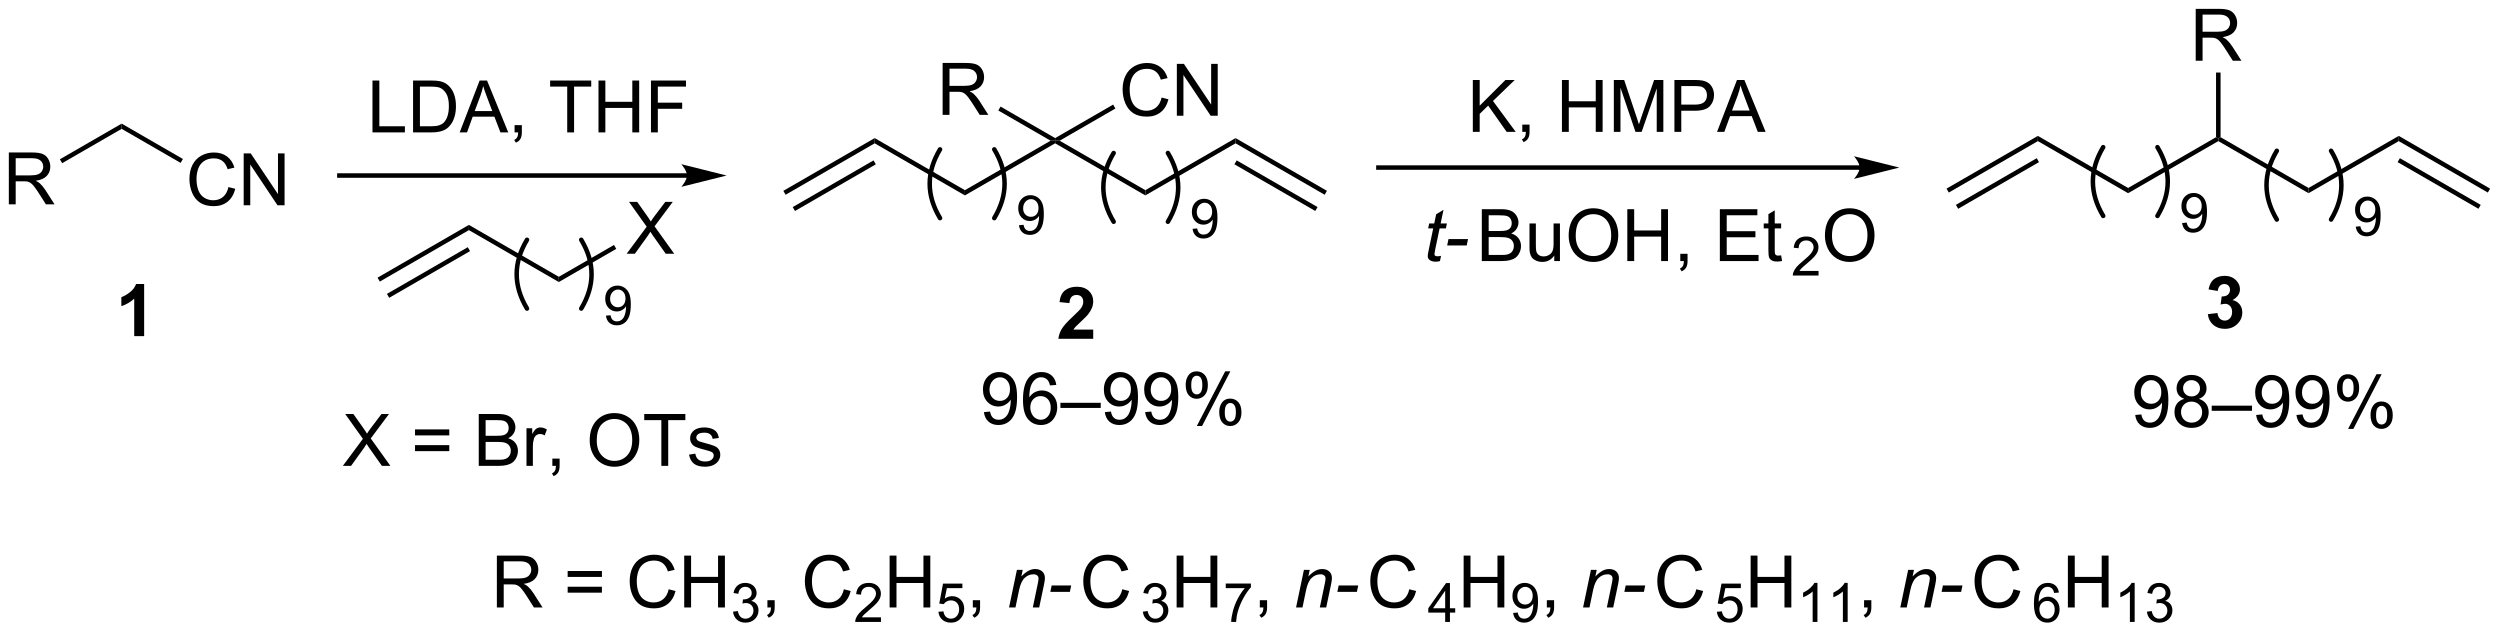 <?xml version="1.0" encoding="UTF-8"?>
<!DOCTYPE svg PUBLIC '-//W3C//DTD SVG 1.0//EN'
          'http://www.w3.org/TR/2001/REC-SVG-20010904/DTD/svg10.dtd'>
<svg stroke-dasharray="none" shape-rendering="auto" xmlns="http://www.w3.org/2000/svg" font-family="'Dialog'" text-rendering="auto" width="757" fill-opacity="1" color-interpolation="auto" color-rendering="auto" preserveAspectRatio="xMidYMid meet" font-size="12px" viewBox="0 0 757 192" fill="black" xmlns:xlink="http://www.w3.org/1999/xlink" stroke="black" image-rendering="auto" stroke-miterlimit="10" stroke-linecap="square" stroke-linejoin="miter" font-style="normal" stroke-width="1" height="192" stroke-dashoffset="0" font-weight="normal" stroke-opacity="1"
><!--Generated by the Batik Graphics2D SVG Generator--><defs id="genericDefs"
  /><g
  ><defs id="defs1"
    ><clipPath clipPathUnits="userSpaceOnUse" id="clipPath1"
      ><path d="M1.294 1.596 L285.035 1.596 L285.035 73.29 L1.294 73.29 L1.294 1.596 Z"
      /></clipPath
      ><clipPath clipPathUnits="userSpaceOnUse" id="clipPath2"
      ><path d="M100.514 222.812 L100.514 292.513 L376.366 292.513 L376.366 222.812 Z"
      /></clipPath
    ></defs
    ><g transform="scale(2.667,2.667) translate(-1.294,-1.596) matrix(1.029,0,0,1.029,-102.095,-227.589)"
    ><path d="M176.273 241.842 L137.922 241.842 L137.672 241.842 L137.672 242.342 L137.922 242.342 L176.273 242.342 L176.523 242.342 L176.523 241.842 L176.273 241.842 ZM180.648 242.092 L175.648 240.842 C175.648 240.842 176.273 241.545 176.273 242.092 C176.273 242.639 175.648 243.342 175.648 243.342 Z" stroke="none" clip-path="url(#clipPath2)"
    /></g
    ><g transform="matrix(2.743,0,0,2.743,-275.704,-611.158)"
    ><path d="M141.63 237.422 L141.63 231.695 L142.387 231.695 L142.387 236.745 L145.208 236.745 L145.208 237.422 L141.63 237.422 ZM146.11 237.422 L146.11 231.695 L148.084 231.695 Q148.751 231.695 149.102 231.776 Q149.595 231.891 149.944 232.187 Q150.397 232.57 150.621 233.167 Q150.845 233.76 150.845 234.526 Q150.845 235.179 150.691 235.685 Q150.54 236.187 150.3 236.518 Q150.063 236.846 149.78 237.036 Q149.498 237.226 149.097 237.325 Q148.696 237.422 148.178 237.422 L146.11 237.422 ZM146.868 236.745 L148.092 236.745 Q148.657 236.745 148.98 236.641 Q149.303 236.534 149.493 236.344 Q149.764 236.073 149.912 235.62 Q150.063 235.164 150.063 234.516 Q150.063 233.617 149.769 233.135 Q149.475 232.651 149.053 232.487 Q148.748 232.37 148.071 232.37 L146.868 232.37 L146.868 236.745 ZM151.257 237.422 L153.458 231.695 L154.276 231.695 L156.619 237.422 L155.755 237.422 L155.088 235.687 L152.692 235.687 L152.065 237.422 L151.257 237.422 ZM152.911 235.07 L154.854 235.07 L154.255 233.484 Q153.981 232.76 153.849 232.297 Q153.739 232.846 153.541 233.391 L152.911 235.07 ZM157.317 237.422 L157.317 236.62 L158.119 236.62 L158.119 237.422 Q158.119 237.864 157.963 238.135 Q157.807 238.406 157.466 238.554 L157.27 238.255 Q157.494 238.156 157.599 237.966 Q157.705 237.779 157.716 237.422 L157.317 237.422 ZM163.127 237.422 L163.127 232.37 L161.239 232.37 L161.239 231.695 L165.778 231.695 L165.778 232.37 L163.885 232.37 L163.885 237.422 L163.127 237.422 ZM166.579 237.422 L166.579 231.695 L167.337 231.695 L167.337 234.047 L170.313 234.047 L170.313 231.695 L171.071 231.695 L171.071 237.422 L170.313 237.422 L170.313 234.721 L167.337 234.721 L167.337 237.422 L166.579 237.422 ZM172.372 237.422 L172.372 231.695 L176.237 231.695 L176.237 232.37 L173.13 232.37 L173.13 234.143 L175.817 234.143 L175.817 234.82 L173.13 234.82 L173.13 237.422 L172.372 237.422 Z" stroke="none" clip-path="url(#clipPath2)"
    /></g
    ><g transform="matrix(2.743,0,0,2.743,-275.704,-611.158)"
    ><path d="M142.44 253.888 L142.19 253.455 L152.274 247.633 L152.274 248.21 ZM143.475 255.681 L152.399 250.528 L152.149 250.095 L143.225 255.248 Z" stroke="none" clip-path="url(#clipPath2)"
    /></g
    ><g transform="matrix(2.743,0,0,2.743,-275.704,-611.158)"
    ><path d="M152.274 248.21 L152.274 247.633 L162.199 253.363 L162.199 253.94 Z" stroke="none" clip-path="url(#clipPath2)"
    /></g
    ><g transform="matrix(2.743,0,0,2.743,-275.704,-611.158)"
    ><path d="M169.688 250.817 L171.901 247.832 L169.948 245.09 L170.852 245.09 L171.891 246.559 Q172.214 247.015 172.352 247.262 Q172.542 246.95 172.805 246.608 L173.956 245.09 L174.781 245.09 L172.768 247.788 L174.938 250.817 L174 250.817 L172.558 248.772 Q172.438 248.598 172.308 248.39 Q172.117 248.702 172.034 248.819 L170.597 250.817 L169.688 250.817 Z" stroke="none" clip-path="url(#clipPath2)"
    /></g
    ><g transform="matrix(2.743,0,0,2.743,-275.704,-611.158)"
    ><path d="M162.199 253.94 L162.199 253.363 L168.291 249.846 L168.541 250.279 Z" stroke="none" clip-path="url(#clipPath2)"
    /></g
    ><g stroke-width="0.5" transform="matrix(2.743,0,0,2.743,-275.704,-611.158)" stroke-linejoin="round" stroke-linecap="round"
    ><path fill="none" d="M164.676 256.866 Q166.952 253.073 164.676 249.279" clip-path="url(#clipPath2)"
    /></g
    ><g stroke-width="0.5" transform="matrix(2.743,0,0,2.743,-275.704,-611.158)" stroke-linejoin="round" stroke-linecap="round"
    ><path fill="none" d="M158.686 249.279 Q156.41 253.073 158.686 256.866" clip-path="url(#clipPath2)"
    /></g
    ><g transform="matrix(2.743,0,0,2.743,-275.704,-611.158)"
    ><path d="M167.4 257.652 L167.907 257.605 Q167.972 257.962 168.154 258.124 Q168.335 258.284 168.619 258.284 Q168.863 258.284 169.044 258.173 Q169.228 258.062 169.345 257.876 Q169.462 257.691 169.54 257.374 Q169.62 257.058 169.62 256.73 Q169.62 256.695 169.619 256.624 Q169.46 256.876 169.185 257.033 Q168.911 257.189 168.593 257.189 Q168.06 257.189 167.691 256.802 Q167.322 256.415 167.322 255.782 Q167.322 255.13 167.706 254.732 Q168.091 254.333 168.671 254.333 Q169.091 254.333 169.437 254.56 Q169.785 254.785 169.964 255.202 Q170.146 255.619 170.146 256.409 Q170.146 257.234 169.966 257.722 Q169.788 258.208 169.435 258.464 Q169.081 258.72 168.607 258.72 Q168.103 258.72 167.782 258.441 Q167.464 258.159 167.4 257.652 ZM169.56 255.757 Q169.56 255.302 169.318 255.036 Q169.076 254.769 168.736 254.769 Q168.384 254.769 168.122 255.056 Q167.863 255.343 167.863 255.8 Q167.863 256.21 168.111 256.468 Q168.359 256.724 168.722 256.724 Q169.087 256.724 169.323 256.468 Q169.56 256.21 169.56 255.757 Z" stroke="none" clip-path="url(#clipPath2)"
    /></g
    ><g transform="matrix(2.743,0,0,2.743,-275.704,-611.158)"
    ><path d="M187.235 244.305 L186.985 243.872 L197.069 238.05 L197.069 238.627 ZM188.27 246.097 L197.194 240.945 L196.944 240.512 L188.02 245.665 Z" stroke="none" clip-path="url(#clipPath2)"
    /></g
    ><g transform="matrix(2.743,0,0,2.743,-275.704,-611.158)"
    ><path d="M197.069 238.627 L197.069 238.05 L207.028 243.8 L207.028 244.377 Z" stroke="none" clip-path="url(#clipPath2)"
    /></g
    ><g transform="matrix(2.743,0,0,2.743,-275.704,-611.158)"
    ><path d="M207.028 244.377 L207.028 243.8 L216.488 238.338 L216.988 238.338 L216.988 238.627 Z" stroke="none" clip-path="url(#clipPath2)"
    /></g
    ><g transform="matrix(2.743,0,0,2.743,-275.704,-611.158)"
    ><path d="M216.988 238.627 L216.988 238.338 L217.488 238.338 L226.947 243.8 L226.947 244.377 Z" stroke="none" clip-path="url(#clipPath2)"
    /></g
    ><g transform="matrix(2.743,0,0,2.743,-275.704,-611.158)"
    ><path d="M226.947 244.377 L226.947 243.8 L236.906 238.05 L236.906 238.627 Z" stroke="none" clip-path="url(#clipPath2)"
    /></g
    ><g transform="matrix(2.743,0,0,2.743,-275.704,-611.158)"
    ><path d="M236.906 238.627 L236.906 238.05 L246.991 243.872 L246.741 244.305 ZM236.781 240.945 L245.706 246.097 L245.956 245.665 L237.031 240.512 Z" stroke="none" clip-path="url(#clipPath2)"
    /></g
    ><g transform="matrix(2.743,0,0,2.743,-275.704,-611.158)"
    ><path d="M228.74 233.576 L229.498 233.766 Q229.261 234.701 228.642 235.193 Q228.022 235.682 227.129 235.682 Q226.202 235.682 225.621 235.305 Q225.043 234.927 224.738 234.214 Q224.436 233.497 224.436 232.677 Q224.436 231.781 224.777 231.117 Q225.121 230.451 225.751 230.104 Q226.381 229.758 227.139 229.758 Q227.998 229.758 228.584 230.195 Q229.17 230.633 229.402 231.427 L228.655 231.601 Q228.457 230.976 228.077 230.693 Q227.699 230.406 227.123 230.406 Q226.464 230.406 226.019 230.724 Q225.577 231.039 225.397 231.573 Q225.217 232.107 225.217 232.672 Q225.217 233.404 225.431 233.948 Q225.644 234.492 226.092 234.763 Q226.543 235.031 227.066 235.031 Q227.702 235.031 228.142 234.664 Q228.584 234.297 228.74 233.576 ZM230.424 235.583 L230.424 229.857 L231.203 229.857 L234.211 234.351 L234.211 229.857 L234.937 229.857 L234.937 235.583 L234.159 235.583 L231.151 231.083 L231.151 235.583 L230.424 235.583 Z" stroke="none" clip-path="url(#clipPath2)"
    /></g
    ><g transform="matrix(2.743,0,0,2.743,-275.704,-611.158)"
    ><path d="M217.488 238.338 L216.988 238.338 L216.988 238.05 L223.392 234.352 L223.642 234.785 Z" stroke="none" clip-path="url(#clipPath2)"
    /></g
    ><g transform="matrix(2.743,0,0,2.743,-275.704,-611.158)"
    ><path d="M204.568 235.483 L204.568 229.757 L207.107 229.757 Q207.873 229.757 208.271 229.91 Q208.67 230.064 208.907 230.455 Q209.146 230.845 209.146 231.319 Q209.146 231.929 208.75 232.348 Q208.357 232.765 207.532 232.876 Q207.834 233.022 207.99 233.163 Q208.321 233.468 208.618 233.923 L209.615 235.483 L208.662 235.483 L207.904 234.291 Q207.571 233.775 207.355 233.501 Q207.141 233.228 206.972 233.119 Q206.803 233.009 206.625 232.968 Q206.498 232.939 206.204 232.939 L205.326 232.939 L205.326 235.483 L204.568 235.483 ZM205.326 232.283 L206.954 232.283 Q207.475 232.283 207.766 232.176 Q208.06 232.069 208.211 231.832 Q208.365 231.595 208.365 231.319 Q208.365 230.913 208.068 230.653 Q207.774 230.39 207.138 230.39 L205.326 230.39 L205.326 232.283 Z" stroke="none" clip-path="url(#clipPath2)"
    /></g
    ><g transform="matrix(2.743,0,0,2.743,-275.704,-611.158)"
    ><path d="M216.988 238.05 L216.988 238.338 L216.488 238.338 L210.715 235.006 L210.965 234.572 Z" stroke="none" clip-path="url(#clipPath2)"
    /></g
    ><g stroke-width="0.5" transform="matrix(2.743,0,0,2.743,-275.704,-611.158)" stroke-linejoin="round" stroke-linecap="round"
    ><path fill="none" d="M210.27 246.883 Q212.546 243.09 210.27 239.297" clip-path="url(#clipPath2)"
    /></g
    ><g stroke-width="0.5" transform="matrix(2.743,0,0,2.743,-275.704,-611.158)" stroke-linejoin="round" stroke-linecap="round"
    ><path fill="none" d="M204.28 239.297 Q202.004 243.09 204.28 246.883" clip-path="url(#clipPath2)"
    /></g
    ><g transform="matrix(2.743,0,0,2.743,-275.704,-611.158)"
    ><path d="M212.994 247.669 L213.501 247.622 Q213.566 247.98 213.747 248.142 Q213.929 248.302 214.212 248.302 Q214.456 248.302 214.638 248.19 Q214.822 248.079 214.939 247.894 Q215.056 247.708 215.134 247.392 Q215.214 247.075 215.214 246.747 Q215.214 246.712 215.212 246.642 Q215.054 246.894 214.779 247.05 Q214.505 247.206 214.187 247.206 Q213.654 247.206 213.285 246.819 Q212.915 246.433 212.915 245.8 Q212.915 245.148 213.3 244.749 Q213.685 244.351 214.265 244.351 Q214.685 244.351 215.031 244.577 Q215.378 244.802 215.558 245.22 Q215.74 245.636 215.74 246.427 Q215.74 247.251 215.56 247.739 Q215.382 248.226 215.029 248.482 Q214.675 248.737 214.201 248.737 Q213.697 248.737 213.376 248.458 Q213.058 248.177 212.994 247.669 ZM215.154 245.774 Q215.154 245.319 214.911 245.054 Q214.669 244.786 214.329 244.786 Q213.978 244.786 213.716 245.073 Q213.456 245.361 213.456 245.817 Q213.456 246.228 213.704 246.486 Q213.952 246.741 214.316 246.741 Q214.681 246.741 214.917 246.486 Q215.154 246.228 215.154 245.774 Z" stroke="none" clip-path="url(#clipPath2)"
    /></g
    ><g stroke-width="0.5" transform="matrix(2.743,0,0,2.743,-275.704,-611.158)" stroke-linejoin="round" stroke-linecap="round"
    ><path fill="none" d="M229.436 247.283 Q231.712 243.489 229.436 239.696" clip-path="url(#clipPath2)"
    /></g
    ><g stroke-width="0.5" transform="matrix(2.743,0,0,2.743,-275.704,-611.158)" stroke-linejoin="round" stroke-linecap="round"
    ><path fill="none" d="M223.447 239.696 Q221.171 243.489 223.447 247.283" clip-path="url(#clipPath2)"
    /></g
    ><g transform="matrix(2.743,0,0,2.743,-275.704,-611.158)"
    ><path d="M232.16 248.068 L232.668 248.022 Q232.732 248.379 232.914 248.541 Q233.096 248.701 233.379 248.701 Q233.623 248.701 233.805 248.59 Q233.988 248.478 234.106 248.293 Q234.223 248.107 234.301 247.791 Q234.381 247.475 234.381 247.147 Q234.381 247.111 234.379 247.041 Q234.221 247.293 233.945 247.449 Q233.672 247.606 233.354 247.606 Q232.82 247.606 232.451 247.219 Q232.082 246.832 232.082 246.199 Q232.082 245.547 232.467 245.148 Q232.852 244.75 233.432 244.75 Q233.852 244.75 234.197 244.977 Q234.545 245.201 234.725 245.619 Q234.906 246.035 234.906 246.826 Q234.906 247.65 234.727 248.139 Q234.549 248.625 234.195 248.881 Q233.842 249.137 233.367 249.137 Q232.863 249.137 232.543 248.857 Q232.225 248.576 232.16 248.068 ZM234.32 246.174 Q234.32 245.719 234.078 245.453 Q233.836 245.185 233.496 245.185 Q233.145 245.185 232.883 245.473 Q232.623 245.76 232.623 246.217 Q232.623 246.627 232.871 246.885 Q233.119 247.141 233.482 247.141 Q233.848 247.141 234.084 246.885 Q234.32 246.627 234.32 246.174 Z" stroke="none" clip-path="url(#clipPath2)"
    /></g
    ><g transform="matrix(2.743,0,0,2.743,-275.704,-611.158)"
    ><path d="M263.097 237.361 L263.097 231.634 L263.855 231.634 L263.855 234.473 L266.698 231.634 L267.727 231.634 L265.323 233.955 L267.831 237.361 L266.831 237.361 L264.792 234.463 L263.855 235.377 L263.855 237.361 L263.097 237.361 ZM268.558 237.361 L268.558 236.559 L269.36 236.559 L269.36 237.361 Q269.36 237.804 269.204 238.075 Q269.047 238.345 268.706 238.494 L268.511 238.194 Q268.735 238.095 268.839 237.905 Q268.946 237.718 268.956 237.361 L268.558 237.361 ZM272.933 237.361 L272.933 231.634 L273.691 231.634 L273.691 233.986 L276.667 233.986 L276.667 231.634 L277.425 231.634 L277.425 237.361 L276.667 237.361 L276.667 234.661 L273.691 234.661 L273.691 237.361 L272.933 237.361 ZM278.663 237.361 L278.663 231.634 L279.804 231.634 L281.161 235.689 Q281.348 236.254 281.434 236.536 Q281.53 236.223 281.739 235.619 L283.109 231.634 L284.129 231.634 L284.129 237.361 L283.398 237.361 L283.398 232.567 L281.734 237.361 L281.051 237.361 L279.395 232.486 L279.395 237.361 L278.663 237.361 ZM285.351 237.361 L285.351 231.634 L287.512 231.634 Q288.082 231.634 288.382 231.689 Q288.804 231.759 289.088 231.957 Q289.374 232.153 289.549 232.509 Q289.723 232.864 289.723 233.291 Q289.723 234.02 289.257 234.528 Q288.793 235.033 287.577 235.033 L286.109 235.033 L286.109 237.361 L285.351 237.361 ZM286.109 234.356 L287.59 234.356 Q288.325 234.356 288.632 234.082 Q288.942 233.809 288.942 233.314 Q288.942 232.955 288.76 232.7 Q288.577 232.442 288.28 232.361 Q288.09 232.309 287.575 232.309 L286.109 232.309 L286.109 234.356 ZM290.057 237.361 L292.257 231.634 L293.075 231.634 L295.418 237.361 L294.554 237.361 L293.887 235.627 L291.491 235.627 L290.864 237.361 L290.057 237.361 ZM291.71 235.009 L293.653 235.009 L293.054 233.423 Q292.78 232.7 292.648 232.236 Q292.538 232.786 292.34 233.33 L291.71 235.009 Z" stroke="none" clip-path="url(#clipPath2)"
    /></g
    ><g transform="matrix(2.743,0,0,2.743,-275.704,-611.158)"
    ><path d="M305.801 241.054 L252.676 241.054 L252.426 241.054 L252.426 241.554 L252.676 241.554 L305.801 241.554 L306.051 241.554 L306.051 241.054 L305.801 241.054 ZM310.176 241.304 L305.176 240.054 C305.176 240.054 305.801 240.757 305.801 241.304 C305.801 241.851 305.176 242.554 305.176 242.554 Z" stroke="none" clip-path="url(#clipPath2)"
    /></g
    ><g transform="matrix(2.743,0,0,2.743,-275.704,-611.158)"
    ><path d="M315.638 244.062 L315.388 243.629 L325.472 237.807 L325.472 238.384 ZM316.673 245.855 L325.597 240.702 L325.347 240.269 L316.423 245.422 Z" stroke="none" clip-path="url(#clipPath2)"
    /></g
    ><g transform="matrix(2.743,0,0,2.743,-275.704,-611.158)"
    ><path d="M325.472 238.384 L325.472 237.807 L335.432 243.557 L335.432 244.134 Z" stroke="none" clip-path="url(#clipPath2)"
    /></g
    ><g transform="matrix(2.743,0,0,2.743,-275.704,-611.158)"
    ><path d="M335.432 244.134 L335.432 243.557 L345.141 237.951 L345.391 238.096 L345.391 238.384 Z" stroke="none" clip-path="url(#clipPath2)"
    /></g
    ><g transform="matrix(2.743,0,0,2.743,-275.704,-611.158)"
    ><path d="M345.391 238.384 L345.391 238.096 L345.641 237.951 L355.35 243.557 L355.35 244.134 Z" stroke="none" clip-path="url(#clipPath2)"
    /></g
    ><g transform="matrix(2.743,0,0,2.743,-275.704,-611.158)"
    ><path d="M355.35 244.134 L355.35 243.557 L365.309 237.807 L365.309 238.384 Z" stroke="none" clip-path="url(#clipPath2)"
    /></g
    ><g transform="matrix(2.743,0,0,2.743,-275.704,-611.158)"
    ><path d="M365.309 238.384 L365.309 237.807 L375.394 243.629 L375.144 244.062 ZM365.184 240.702 L374.109 245.855 L374.359 245.422 L365.434 240.269 Z" stroke="none" clip-path="url(#clipPath2)"
    /></g
    ><g stroke-width="0.5" transform="matrix(2.743,0,0,2.743,-275.704,-611.158)" stroke-linejoin="round" stroke-linecap="round"
    ><path fill="none" d="M338.673 246.641 Q340.949 242.847 338.673 239.054" clip-path="url(#clipPath2)"
    /></g
    ><g stroke-width="0.5" transform="matrix(2.743,0,0,2.743,-275.704,-611.158)" stroke-linejoin="round" stroke-linecap="round"
    ><path fill="none" d="M332.683 239.054 Q330.407 242.847 332.683 246.641" clip-path="url(#clipPath2)"
    /></g
    ><g transform="matrix(2.743,0,0,2.743,-275.704,-611.158)"
    ><path d="M341.397 247.426 L341.904 247.379 Q341.969 247.737 342.151 247.899 Q342.332 248.059 342.615 248.059 Q342.86 248.059 343.041 247.948 Q343.225 247.836 343.342 247.651 Q343.459 247.465 343.537 247.149 Q343.617 246.833 343.617 246.504 Q343.617 246.469 343.615 246.399 Q343.457 246.651 343.182 246.807 Q342.908 246.963 342.59 246.963 Q342.057 246.963 341.688 246.577 Q341.318 246.19 341.318 245.557 Q341.318 244.905 341.703 244.506 Q342.088 244.108 342.668 244.108 Q343.088 244.108 343.434 244.334 Q343.781 244.559 343.961 244.977 Q344.143 245.393 344.143 246.184 Q344.143 247.008 343.963 247.497 Q343.785 247.983 343.432 248.239 Q343.078 248.495 342.604 248.495 Q342.1 248.495 341.779 248.215 Q341.461 247.934 341.397 247.426 ZM343.557 245.532 Q343.557 245.077 343.315 244.811 Q343.072 244.543 342.733 244.543 Q342.381 244.543 342.119 244.831 Q341.86 245.118 341.86 245.575 Q341.86 245.985 342.108 246.243 Q342.356 246.499 342.719 246.499 Q343.084 246.499 343.32 246.243 Q343.557 245.985 343.557 245.532 Z" stroke="none" clip-path="url(#clipPath2)"
    /></g
    ><g stroke-width="0.5" transform="matrix(2.743,0,0,2.743,-275.704,-611.158)" stroke-linejoin="round" stroke-linecap="round"
    ><path fill="none" d="M357.839 247.04 Q360.115 243.247 357.839 239.453" clip-path="url(#clipPath2)"
    /></g
    ><g stroke-width="0.5" transform="matrix(2.743,0,0,2.743,-275.704,-611.158)" stroke-linejoin="round" stroke-linecap="round"
    ><path fill="none" d="M351.85 239.453 Q349.574 243.247 351.85 247.04" clip-path="url(#clipPath2)"
    /></g
    ><g transform="matrix(2.743,0,0,2.743,-275.704,-611.158)"
    ><path d="M360.563 247.826 L361.071 247.779 Q361.136 248.136 361.317 248.298 Q361.499 248.458 361.782 248.458 Q362.026 248.458 362.208 248.347 Q362.391 248.236 362.509 248.05 Q362.626 247.865 362.704 247.548 Q362.784 247.232 362.784 246.904 Q362.784 246.869 362.782 246.798 Q362.624 247.05 362.349 247.206 Q362.075 247.363 361.757 247.363 Q361.224 247.363 360.854 246.976 Q360.485 246.589 360.485 245.956 Q360.485 245.304 360.87 244.906 Q361.255 244.507 361.835 244.507 Q362.255 244.507 362.6 244.734 Q362.948 244.958 363.128 245.376 Q363.309 245.792 363.309 246.583 Q363.309 247.408 363.13 247.896 Q362.952 248.382 362.599 248.638 Q362.245 248.894 361.77 248.894 Q361.266 248.894 360.946 248.615 Q360.628 248.333 360.563 247.826 ZM362.724 245.931 Q362.724 245.476 362.481 245.21 Q362.239 244.943 361.899 244.943 Q361.548 244.943 361.286 245.23 Q361.026 245.517 361.026 245.974 Q361.026 246.384 361.274 246.642 Q361.522 246.898 361.886 246.898 Q362.251 246.898 362.487 246.642 Q362.724 246.384 362.724 245.931 Z" stroke="none" clip-path="url(#clipPath2)"
    /></g
    ><g transform="matrix(2.743,0,0,2.743,-275.704,-611.158)"
    ><path d="M342.896 229.511 L342.896 223.784 L345.435 223.784 Q346.201 223.784 346.599 223.938 Q346.998 224.091 347.235 224.482 Q347.474 224.873 347.474 225.346 Q347.474 225.956 347.078 226.375 Q346.685 226.792 345.86 226.904 Q346.162 227.05 346.318 227.19 Q346.649 227.495 346.945 227.951 L347.943 229.511 L346.99 229.511 L346.232 228.318 Q345.899 227.802 345.683 227.529 Q345.469 227.255 345.3 227.146 Q345.13 227.036 344.953 226.995 Q344.826 226.966 344.531 226.966 L343.654 226.966 L343.654 229.511 L342.896 229.511 ZM343.654 226.31 L345.281 226.31 Q345.802 226.31 346.094 226.203 Q346.388 226.096 346.539 225.859 Q346.693 225.623 346.693 225.346 Q346.693 224.94 346.396 224.68 Q346.102 224.417 345.466 224.417 L343.654 224.417 L343.654 226.31 Z" stroke="none" clip-path="url(#clipPath2)"
    /></g
    ><g transform="matrix(2.743,0,0,2.743,-275.704,-611.158)"
    ><path d="M345.641 237.951 L345.391 238.096 L345.141 237.951 L345.141 230.81 L345.641 230.81 Z" stroke="none" clip-path="url(#clipPath2)"
    /></g
    ><g transform="matrix(2.743,0,0,2.743,-275.704,-611.158)"
    ><path d="M336.217 268.617 L336.894 268.554 Q336.98 269.031 337.222 269.247 Q337.464 269.461 337.842 269.461 Q338.167 269.461 338.41 269.312 Q338.654 269.164 338.811 268.916 Q338.967 268.669 339.071 268.247 Q339.178 267.825 339.178 267.388 Q339.178 267.341 339.175 267.247 Q338.964 267.583 338.597 267.791 Q338.233 268 337.808 268 Q337.097 268 336.605 267.484 Q336.113 266.968 336.113 266.125 Q336.113 265.255 336.626 264.724 Q337.139 264.192 337.912 264.192 Q338.472 264.192 338.933 264.495 Q339.397 264.794 339.636 265.351 Q339.878 265.906 339.878 266.961 Q339.878 268.06 339.639 268.711 Q339.402 269.359 338.93 269.7 Q338.459 270.041 337.826 270.041 Q337.154 270.041 336.727 269.669 Q336.303 269.294 336.217 268.617 ZM339.097 266.091 Q339.097 265.484 338.774 265.13 Q338.451 264.773 337.998 264.773 Q337.529 264.773 337.18 265.156 Q336.834 265.539 336.834 266.148 Q336.834 266.695 337.165 267.039 Q337.495 267.38 337.98 267.38 Q338.467 267.38 338.782 267.039 Q339.097 266.695 339.097 266.091 ZM341.643 266.836 Q341.205 266.677 340.994 266.38 Q340.783 266.083 340.783 265.669 Q340.783 265.044 341.231 264.62 Q341.682 264.192 342.429 264.192 Q343.179 264.192 343.635 264.627 Q344.093 265.062 344.093 265.687 Q344.093 266.086 343.882 266.382 Q343.674 266.677 343.25 266.836 Q343.776 267.007 344.051 267.39 Q344.328 267.773 344.328 268.304 Q344.328 269.039 343.807 269.541 Q343.288 270.041 342.44 270.041 Q341.593 270.041 341.072 269.539 Q340.554 269.036 340.554 268.286 Q340.554 267.726 340.835 267.351 Q341.119 266.974 341.643 266.836 ZM341.502 265.646 Q341.502 266.052 341.762 266.31 Q342.026 266.567 342.445 266.567 Q342.851 266.567 343.109 266.312 Q343.369 266.054 343.369 265.685 Q343.369 265.297 343.101 265.034 Q342.835 264.771 342.437 264.771 Q342.033 264.771 341.768 265.028 Q341.502 265.286 341.502 265.646 ZM341.276 268.289 Q341.276 268.591 341.419 268.872 Q341.562 269.153 341.843 269.307 Q342.125 269.461 342.447 269.461 Q342.953 269.461 343.281 269.138 Q343.609 268.812 343.609 268.312 Q343.609 267.804 343.27 267.474 Q342.932 267.14 342.424 267.14 Q341.929 267.14 341.601 267.468 Q341.276 267.797 341.276 268.289 ZM344.662 268.153 L344.662 267.586 L349.113 267.586 L349.113 268.153 L344.662 268.153 ZM349.565 268.617 L350.242 268.554 Q350.328 269.031 350.57 269.247 Q350.812 269.461 351.19 269.461 Q351.515 269.461 351.757 269.312 Q352.002 269.164 352.158 268.916 Q352.315 268.669 352.419 268.247 Q352.526 267.825 352.526 267.388 Q352.526 267.341 352.523 267.247 Q352.312 267.583 351.945 267.791 Q351.58 268 351.156 268 Q350.445 268 349.953 267.484 Q349.46 266.968 349.46 266.125 Q349.46 265.255 349.973 264.724 Q350.486 264.192 351.26 264.192 Q351.82 264.192 352.281 264.495 Q352.744 264.794 352.984 265.351 Q353.226 265.906 353.226 266.961 Q353.226 268.06 352.986 268.711 Q352.75 269.359 352.278 269.7 Q351.807 270.041 351.174 270.041 Q350.502 270.041 350.075 269.669 Q349.651 269.294 349.565 268.617 ZM352.445 266.091 Q352.445 265.484 352.122 265.13 Q351.799 264.773 351.346 264.773 Q350.877 264.773 350.528 265.156 Q350.182 265.539 350.182 266.148 Q350.182 266.695 350.512 267.039 Q350.843 267.38 351.328 267.38 Q351.815 267.38 352.13 267.039 Q352.445 266.695 352.445 266.091 ZM354.014 268.617 L354.691 268.554 Q354.777 269.031 355.019 269.247 Q355.261 269.461 355.639 269.461 Q355.964 269.461 356.207 269.312 Q356.451 269.164 356.608 268.916 Q356.764 268.669 356.868 268.247 Q356.975 267.825 356.975 267.388 Q356.975 267.341 356.972 267.247 Q356.761 267.583 356.394 267.791 Q356.029 268 355.605 268 Q354.894 268 354.402 267.484 Q353.91 266.968 353.91 266.125 Q353.91 265.255 354.423 264.724 Q354.936 264.192 355.709 264.192 Q356.269 264.192 356.73 264.495 Q357.193 264.794 357.433 265.351 Q357.675 265.906 357.675 266.961 Q357.675 268.06 357.436 268.711 Q357.199 269.359 356.727 269.7 Q356.256 270.041 355.623 270.041 Q354.951 270.041 354.524 269.669 Q354.1 269.294 354.014 268.617 ZM356.894 266.091 Q356.894 265.484 356.571 265.13 Q356.248 264.773 355.795 264.773 Q355.326 264.773 354.977 265.156 Q354.631 265.539 354.631 266.148 Q354.631 266.695 354.962 267.039 Q355.292 267.38 355.777 267.38 Q356.264 267.38 356.579 267.039 Q356.894 266.695 356.894 266.091 ZM358.492 265.591 Q358.492 264.976 358.799 264.547 Q359.109 264.117 359.695 264.117 Q360.234 264.117 360.585 264.502 Q360.94 264.888 360.94 265.632 Q360.94 266.359 360.583 266.752 Q360.226 267.146 359.703 267.146 Q359.182 267.146 358.835 266.76 Q358.492 266.372 358.492 265.591 ZM359.713 264.601 Q359.453 264.601 359.278 264.828 Q359.104 265.054 359.104 265.661 Q359.104 266.211 359.278 266.437 Q359.455 266.661 359.713 266.661 Q359.979 266.661 360.153 266.435 Q360.328 266.208 360.328 265.606 Q360.328 265.052 360.151 264.828 Q359.976 264.601 359.713 264.601 ZM359.718 270.153 L362.851 264.117 L363.421 264.117 L360.299 270.153 L359.718 270.153 ZM362.195 268.599 Q362.195 267.981 362.502 267.554 Q362.812 267.125 363.401 267.125 Q363.94 267.125 364.294 267.51 Q364.648 267.896 364.648 268.64 Q364.648 269.367 364.288 269.76 Q363.932 270.153 363.406 270.153 Q362.885 270.153 362.538 269.765 Q362.195 269.375 362.195 268.599 ZM363.421 267.609 Q363.156 267.609 362.981 267.836 Q362.807 268.062 362.807 268.669 Q362.807 269.216 362.981 269.442 Q363.158 269.669 363.416 269.669 Q363.687 269.669 363.859 269.442 Q364.033 269.216 364.033 268.614 Q364.033 268.06 363.856 267.836 Q363.682 267.609 363.421 267.609 Z" stroke="none" clip-path="url(#clipPath2)"
    /></g
    ><g transform="matrix(2.743,0,0,2.743,-275.704,-611.158)"
    ><path d="M138.358 274.234 L140.572 271.25 L138.619 268.507 L139.522 268.507 L140.561 269.976 Q140.884 270.432 141.022 270.679 Q141.212 270.367 141.475 270.026 L142.626 268.507 L143.452 268.507 L141.439 271.205 L143.608 274.234 L142.671 274.234 L141.228 272.19 Q141.108 272.015 140.978 271.807 Q140.788 272.119 140.704 272.237 L139.267 274.234 L138.358 274.234 ZM150.107 270.867 L146.326 270.867 L146.326 270.211 L150.107 270.211 L150.107 270.867 ZM150.107 272.604 L146.326 272.604 L146.326 271.947 L150.107 271.947 L150.107 272.604 ZM153.361 274.234 L153.361 268.507 L155.509 268.507 Q156.165 268.507 156.561 268.682 Q156.96 268.854 157.184 269.216 Q157.407 269.578 157.407 269.971 Q157.407 270.338 157.207 270.664 Q157.009 270.987 156.608 271.187 Q157.126 271.338 157.405 271.705 Q157.686 272.072 157.686 272.572 Q157.686 272.976 157.514 273.322 Q157.345 273.666 157.095 273.854 Q156.845 274.041 156.467 274.138 Q156.092 274.234 155.546 274.234 L153.361 274.234 ZM154.119 270.914 L155.358 270.914 Q155.861 270.914 156.079 270.846 Q156.369 270.76 156.514 270.562 Q156.663 270.362 156.663 270.062 Q156.663 269.776 156.525 269.56 Q156.389 269.343 156.134 269.263 Q155.881 269.182 155.264 269.182 L154.119 269.182 L154.119 270.914 ZM154.119 273.557 L155.546 273.557 Q155.913 273.557 156.061 273.531 Q156.322 273.484 156.496 273.375 Q156.673 273.265 156.785 273.057 Q156.9 272.846 156.9 272.572 Q156.9 272.252 156.736 272.018 Q156.572 271.781 156.28 271.685 Q155.991 271.588 155.444 271.588 L154.119 271.588 L154.119 273.557 ZM158.631 274.234 L158.631 270.086 L159.264 270.086 L159.264 270.713 Q159.506 270.273 159.71 270.132 Q159.915 269.992 160.163 269.992 Q160.517 269.992 160.884 270.218 L160.642 270.869 Q160.384 270.718 160.126 270.718 Q159.897 270.718 159.712 270.856 Q159.53 270.994 159.452 271.242 Q159.335 271.617 159.335 272.062 L159.335 274.234 L158.631 274.234 ZM161.486 274.234 L161.486 273.432 L162.288 273.432 L162.288 274.234 Q162.288 274.677 162.131 274.947 Q161.975 275.218 161.634 275.367 L161.439 275.067 Q161.663 274.968 161.767 274.778 Q161.874 274.591 161.884 274.234 L161.486 274.234 ZM165.608 271.445 Q165.608 270.018 166.374 269.213 Q167.139 268.406 168.35 268.406 Q169.142 268.406 169.777 268.786 Q170.415 269.164 170.749 269.841 Q171.085 270.518 171.085 271.377 Q171.085 272.25 170.733 272.937 Q170.381 273.625 169.736 273.979 Q169.092 274.333 168.345 274.333 Q167.538 274.333 166.9 273.942 Q166.264 273.549 165.936 272.875 Q165.608 272.197 165.608 271.445 ZM166.389 271.455 Q166.389 272.492 166.944 273.088 Q167.501 273.682 168.342 273.682 Q169.197 273.682 169.749 273.08 Q170.303 272.479 170.303 271.375 Q170.303 270.674 170.066 270.153 Q169.829 269.632 169.374 269.346 Q168.921 269.057 168.353 269.057 Q167.548 269.057 166.967 269.612 Q166.389 270.164 166.389 271.455 ZM173.518 274.234 L173.518 269.182 L171.63 269.182 L171.63 268.507 L176.169 268.507 L176.169 269.182 L174.276 269.182 L174.276 274.234 L173.518 274.234 ZM176.577 272.994 L177.272 272.885 Q177.329 273.304 177.598 273.528 Q177.866 273.75 178.345 273.75 Q178.829 273.75 179.064 273.552 Q179.298 273.354 179.298 273.088 Q179.298 272.851 179.092 272.713 Q178.947 272.619 178.374 272.476 Q177.6 272.281 177.301 272.138 Q177.001 271.994 176.848 271.744 Q176.694 271.492 176.694 271.187 Q176.694 270.909 176.819 270.674 Q176.947 270.437 177.165 270.281 Q177.329 270.159 177.613 270.075 Q177.897 269.992 178.22 269.992 Q178.71 269.992 179.077 270.132 Q179.447 270.273 179.621 270.513 Q179.798 270.752 179.866 271.156 L179.178 271.25 Q179.131 270.929 178.905 270.75 Q178.681 270.57 178.272 270.57 Q177.788 270.57 177.579 270.731 Q177.374 270.89 177.374 271.104 Q177.374 271.242 177.46 271.351 Q177.546 271.463 177.728 271.539 Q177.835 271.578 178.35 271.718 Q179.095 271.916 179.389 272.044 Q179.686 272.171 179.853 272.414 Q180.022 272.656 180.022 273.015 Q180.022 273.367 179.816 273.677 Q179.611 273.987 179.223 274.159 Q178.837 274.328 178.35 274.328 Q177.54 274.328 177.116 273.992 Q176.694 273.656 176.577 272.994 Z" stroke="none" clip-path="url(#clipPath2)"
    /></g
    ><g transform="matrix(2.743,0,0,2.743,-275.704,-611.158)"
    ><path d="M101.487 245.366 L101.487 239.639 L104.026 239.639 Q104.791 239.639 105.19 239.793 Q105.588 239.947 105.825 240.338 Q106.065 240.728 106.065 241.202 Q106.065 241.811 105.669 242.231 Q105.276 242.647 104.45 242.759 Q104.752 242.905 104.908 243.046 Q105.239 243.351 105.536 243.806 L106.533 245.366 L105.58 245.366 L104.822 244.173 Q104.489 243.658 104.273 243.384 Q104.059 243.111 103.89 243.001 Q103.721 242.892 103.544 242.851 Q103.416 242.822 103.122 242.822 L102.244 242.822 L102.244 245.366 L101.487 245.366 ZM102.244 242.166 L103.872 242.166 Q104.393 242.166 104.684 242.059 Q104.979 241.952 105.13 241.715 Q105.283 241.478 105.283 241.202 Q105.283 240.796 104.987 240.535 Q104.692 240.272 104.057 240.272 L102.244 240.272 L102.244 242.166 Z" stroke="none" clip-path="url(#clipPath2)"
    /></g
    ><g transform="matrix(2.743,0,0,2.743,-275.704,-611.158)"
    ><path d="M107.371 240.822 L107.121 240.389 L113.941 236.452 L113.941 237.03 Z" stroke="none" clip-path="url(#clipPath2)"
    /></g
    ><g transform="matrix(2.743,0,0,2.743,-275.704,-611.158)"
    ><path d="M125.728 243.458 L126.486 243.648 Q126.249 244.583 125.629 245.076 Q125.009 245.565 124.116 245.565 Q123.189 245.565 122.608 245.188 Q122.03 244.81 121.725 244.096 Q121.423 243.38 121.423 242.56 Q121.423 241.664 121.764 241 Q122.108 240.333 122.738 239.987 Q123.369 239.641 124.126 239.641 Q124.986 239.641 125.572 240.078 Q126.158 240.516 126.389 241.31 L125.642 241.484 Q125.444 240.859 125.064 240.576 Q124.686 240.289 124.111 240.289 Q123.452 240.289 123.007 240.607 Q122.564 240.922 122.384 241.456 Q122.205 241.989 122.205 242.555 Q122.205 243.286 122.418 243.831 Q122.632 244.375 123.08 244.646 Q123.53 244.914 124.054 244.914 Q124.689 244.914 125.129 244.547 Q125.572 244.18 125.728 243.458 ZM127.412 245.466 L127.412 239.739 L128.19 239.739 L131.198 244.234 L131.198 239.739 L131.925 239.739 L131.925 245.466 L131.146 245.466 L128.138 240.966 L128.138 245.466 L127.412 245.466 Z" stroke="none" clip-path="url(#clipPath2)"
    /></g
    ><g transform="matrix(2.743,0,0,2.743,-275.704,-611.158)"
    ><path d="M113.941 237.03 L113.941 236.452 L120.701 240.356 L120.451 240.789 Z" stroke="none" clip-path="url(#clipPath2)"
    /></g
    ><g transform="matrix(2.743,0,0,2.743,-275.704,-611.158)"
    ><path d="M155.361 289.865 L155.361 284.138 L157.9 284.138 Q158.665 284.138 159.064 284.292 Q159.462 284.445 159.699 284.836 Q159.939 285.226 159.939 285.7 Q159.939 286.31 159.543 286.729 Q159.15 287.146 158.324 287.258 Q158.626 287.404 158.782 287.544 Q159.113 287.849 159.41 288.305 L160.407 289.865 L159.454 289.865 L158.696 288.672 Q158.363 288.156 158.147 287.883 Q157.934 287.609 157.764 287.5 Q157.595 287.39 157.418 287.349 Q157.29 287.32 156.996 287.32 L156.118 287.32 L156.118 289.865 L155.361 289.865 ZM156.118 286.664 L157.746 286.664 Q158.267 286.664 158.559 286.557 Q158.853 286.45 159.004 286.214 Q159.157 285.976 159.157 285.7 Q159.157 285.294 158.861 285.034 Q158.566 284.771 157.931 284.771 L156.118 284.771 L156.118 286.664 ZM166.957 286.497 L163.176 286.497 L163.176 285.841 L166.957 285.841 L166.957 286.497 ZM166.957 288.234 L163.176 288.234 L163.176 287.578 L166.957 287.578 L166.957 288.234 ZM174.328 287.857 L175.086 288.047 Q174.849 288.982 174.229 289.474 Q173.609 289.964 172.716 289.964 Q171.789 289.964 171.208 289.586 Q170.63 289.208 170.325 288.495 Q170.023 287.779 170.023 286.958 Q170.023 286.062 170.364 285.398 Q170.708 284.732 171.339 284.385 Q171.969 284.039 172.726 284.039 Q173.586 284.039 174.172 284.476 Q174.758 284.914 174.989 285.708 L174.242 285.883 Q174.044 285.258 173.664 284.974 Q173.286 284.687 172.711 284.687 Q172.052 284.687 171.607 285.005 Q171.164 285.32 170.984 285.854 Q170.805 286.388 170.805 286.953 Q170.805 287.685 171.018 288.229 Q171.232 288.773 171.68 289.044 Q172.13 289.312 172.654 289.312 Q173.289 289.312 173.729 288.945 Q174.172 288.578 174.328 287.857 ZM176.043 289.865 L176.043 284.138 L176.801 284.138 L176.801 286.49 L179.777 286.49 L179.777 284.138 L180.535 284.138 L180.535 289.865 L179.777 289.865 L179.777 287.164 L176.801 287.164 L176.801 289.865 L176.043 289.865 Z" stroke="none" clip-path="url(#clipPath2)"
    /></g
    ><g transform="matrix(2.743,0,0,2.743,-275.704,-611.158)"
    ><path d="M181.431 290.33 L181.959 290.259 Q182.051 290.709 182.268 290.906 Q182.486 291.103 182.801 291.103 Q183.172 291.103 183.428 290.845 Q183.685 290.588 183.685 290.207 Q183.685 289.843 183.447 289.609 Q183.211 289.373 182.844 289.373 Q182.695 289.373 182.473 289.431 L182.531 288.968 Q182.584 288.974 182.615 288.974 Q182.953 288.974 183.223 288.798 Q183.492 288.623 183.492 288.255 Q183.492 287.966 183.295 287.777 Q183.1 287.586 182.789 287.586 Q182.48 287.586 182.275 287.779 Q182.07 287.972 182.012 288.359 L181.484 288.265 Q181.582 287.734 181.924 287.443 Q182.268 287.152 182.777 287.152 Q183.129 287.152 183.424 287.302 Q183.721 287.453 183.877 287.714 Q184.033 287.974 184.033 288.267 Q184.033 288.546 183.883 288.775 Q183.734 289.004 183.441 289.138 Q183.822 289.226 184.033 289.504 Q184.244 289.779 184.244 290.195 Q184.244 290.757 183.834 291.15 Q183.424 291.541 182.797 291.541 Q182.232 291.541 181.857 291.205 Q181.484 290.867 181.431 290.33 Z" stroke="none" clip-path="url(#clipPath2)"
    /></g
    ><g transform="matrix(2.743,0,0,2.743,-275.704,-611.158)"
    ><path d="M185.227 289.865 L185.227 289.062 L186.03 289.062 L186.03 289.865 Q186.03 290.307 185.873 290.578 Q185.717 290.849 185.376 290.997 L185.181 290.698 Q185.405 290.599 185.509 290.409 Q185.616 290.221 185.626 289.865 L185.227 289.865 ZM193.665 287.857 L194.423 288.047 Q194.186 288.982 193.566 289.474 Q192.946 289.964 192.053 289.964 Q191.126 289.964 190.545 289.586 Q189.967 289.208 189.662 288.495 Q189.36 287.779 189.36 286.958 Q189.36 286.062 189.702 285.398 Q190.045 284.732 190.675 284.385 Q191.306 284.039 192.064 284.039 Q192.923 284.039 193.509 284.476 Q194.095 284.914 194.327 285.708 L193.579 285.883 Q193.381 285.258 193.001 284.974 Q192.623 284.687 192.048 284.687 Q191.389 284.687 190.944 285.005 Q190.501 285.32 190.321 285.854 Q190.142 286.388 190.142 286.953 Q190.142 287.685 190.355 288.229 Q190.569 288.773 191.017 289.044 Q191.467 289.312 191.991 289.312 Q192.626 289.312 193.066 288.945 Q193.509 288.578 193.665 287.857 Z" stroke="none" clip-path="url(#clipPath2)"
    /></g
    ><g transform="matrix(2.743,0,0,2.743,-275.704,-611.158)"
    ><path d="M197.761 290.957 L197.761 291.464 L194.921 291.464 Q194.915 291.273 194.983 291.097 Q195.091 290.808 195.329 290.527 Q195.569 290.246 196.02 289.877 Q196.72 289.302 196.966 288.966 Q197.212 288.63 197.212 288.332 Q197.212 288.019 196.987 287.804 Q196.765 287.588 196.403 287.588 Q196.022 287.588 195.794 287.816 Q195.565 288.045 195.563 288.449 L195.02 288.394 Q195.077 287.787 195.44 287.47 Q195.804 287.152 196.415 287.152 Q197.034 287.152 197.393 287.496 Q197.755 287.838 197.755 288.343 Q197.755 288.601 197.649 288.851 Q197.544 289.099 197.298 289.375 Q197.054 289.65 196.485 290.13 Q196.011 290.529 195.876 290.671 Q195.741 290.814 195.653 290.957 L197.761 290.957 Z" stroke="none" clip-path="url(#clipPath2)"
    /></g
    ><g transform="matrix(2.743,0,0,2.743,-275.704,-611.158)"
    ><path d="M198.717 289.865 L198.717 284.138 L199.475 284.138 L199.475 286.49 L202.451 286.49 L202.451 284.138 L203.209 284.138 L203.209 289.865 L202.451 289.865 L202.451 287.164 L199.475 287.164 L199.475 289.865 L198.717 289.865 Z" stroke="none" clip-path="url(#clipPath2)"
    /></g
    ><g transform="matrix(2.743,0,0,2.743,-275.704,-611.158)"
    ><path d="M204.103 290.339 L204.656 290.293 Q204.719 290.697 204.941 290.9 Q205.166 291.103 205.482 291.103 Q205.863 291.103 206.127 290.816 Q206.391 290.529 206.391 290.054 Q206.391 289.603 206.137 289.343 Q205.885 289.082 205.475 289.082 Q205.219 289.082 205.014 289.199 Q204.809 289.314 204.691 289.498 L204.197 289.433 L204.613 287.228 L206.748 287.228 L206.748 287.732 L205.035 287.732 L204.803 288.886 Q205.189 288.617 205.615 288.617 Q206.178 288.617 206.564 289.007 Q206.951 289.396 206.951 290.007 Q206.951 290.591 206.611 291.015 Q206.197 291.539 205.482 291.539 Q204.897 291.539 204.525 291.211 Q204.156 290.88 204.103 290.339 Z" stroke="none" clip-path="url(#clipPath2)"
    /></g
    ><g transform="matrix(2.743,0,0,2.743,-275.704,-611.158)"
    ><path d="M207.901 289.865 L207.901 289.062 L208.703 289.062 L208.703 289.865 Q208.703 290.307 208.547 290.578 Q208.391 290.849 208.05 290.997 L207.855 290.698 Q208.078 290.599 208.183 290.409 Q208.289 290.221 208.3 289.865 L207.901 289.865 Z" stroke="none" clip-path="url(#clipPath2)"
    /></g
    ><g transform="matrix(2.743,0,0,2.743,-275.704,-611.158)"
    ><path d="M211.901 289.865 L212.768 285.716 L213.409 285.716 L213.258 286.437 Q213.675 286.013 214.037 285.818 Q214.401 285.622 214.781 285.622 Q215.284 285.622 215.571 285.896 Q215.86 286.169 215.86 286.625 Q215.86 286.857 215.758 287.351 L215.229 289.865 L214.524 289.865 L215.073 287.234 Q215.156 286.851 215.156 286.669 Q215.156 286.461 215.013 286.333 Q214.87 286.203 214.602 286.203 Q214.058 286.203 213.633 286.594 Q213.211 286.984 213.011 287.935 L212.61 289.865 L211.901 289.865 ZM216.457 288.146 L216.606 287.437 L218.762 287.437 L218.616 288.146 L216.457 288.146 Z" stroke="none" clip-path="url(#clipPath2)"
    /></g
    ><g transform="matrix(2.743,0,0,2.743,-275.704,-611.158)"
    ><path d="M224.4 287.857 L225.158 288.047 Q224.921 288.982 224.301 289.474 Q223.681 289.964 222.788 289.964 Q221.861 289.964 221.28 289.586 Q220.702 289.208 220.397 288.495 Q220.095 287.779 220.095 286.958 Q220.095 286.062 220.436 285.398 Q220.78 284.732 221.41 284.385 Q222.041 284.039 222.798 284.039 Q223.658 284.039 224.244 284.476 Q224.83 284.914 225.061 285.708 L224.314 285.883 Q224.116 285.258 223.736 284.974 Q223.358 284.687 222.783 284.687 Q222.124 284.687 221.679 285.005 Q221.236 285.32 221.056 285.854 Q220.877 286.388 220.877 286.953 Q220.877 287.685 221.09 288.229 Q221.304 288.773 221.752 289.044 Q222.202 289.312 222.726 289.312 Q223.361 289.312 223.801 288.945 Q224.244 288.578 224.4 287.857 Z" stroke="none" clip-path="url(#clipPath2)"
    /></g
    ><g transform="matrix(2.743,0,0,2.743,-275.704,-611.158)"
    ><path d="M226.674 290.33 L227.201 290.259 Q227.293 290.709 227.51 290.906 Q227.729 291.103 228.043 291.103 Q228.414 291.103 228.67 290.845 Q228.928 290.588 228.928 290.207 Q228.928 289.843 228.69 289.609 Q228.453 289.373 228.086 289.373 Q227.938 289.373 227.715 289.431 L227.774 288.968 Q227.826 288.974 227.858 288.974 Q228.196 288.974 228.465 288.798 Q228.735 288.623 228.735 288.255 Q228.735 287.966 228.537 287.777 Q228.342 287.586 228.031 287.586 Q227.723 287.586 227.518 287.779 Q227.313 287.972 227.254 288.359 L226.727 288.265 Q226.824 287.734 227.166 287.443 Q227.51 287.152 228.02 287.152 Q228.371 287.152 228.666 287.302 Q228.963 287.453 229.119 287.714 Q229.276 287.974 229.276 288.267 Q229.276 288.546 229.125 288.775 Q228.977 289.004 228.684 289.138 Q229.065 289.226 229.276 289.504 Q229.487 289.779 229.487 290.195 Q229.487 290.757 229.076 291.15 Q228.666 291.541 228.039 291.541 Q227.475 291.541 227.1 291.205 Q226.727 290.867 226.674 290.33 Z" stroke="none" clip-path="url(#clipPath2)"
    /></g
    ><g transform="matrix(2.743,0,0,2.743,-275.704,-611.158)"
    ><path d="M230.4 289.865 L230.4 284.138 L231.157 284.138 L231.157 286.49 L234.134 286.49 L234.134 284.138 L234.892 284.138 L234.892 289.865 L234.134 289.865 L234.134 287.164 L231.157 287.164 L231.157 289.865 L230.4 289.865 Z" stroke="none" clip-path="url(#clipPath2)"
    /></g
    ><g transform="matrix(2.743,0,0,2.743,-275.704,-611.158)"
    ><path d="M235.822 287.732 L235.822 287.224 L238.601 287.224 L238.601 287.634 Q238.191 288.072 237.788 288.796 Q237.386 289.519 237.165 290.283 Q237.007 290.822 236.964 291.464 L236.421 291.464 Q236.431 290.957 236.62 290.24 Q236.812 289.521 237.167 288.855 Q237.523 288.189 237.925 287.732 L235.822 287.732 Z" stroke="none" clip-path="url(#clipPath2)"
    /></g
    ><g transform="matrix(2.743,0,0,2.743,-275.704,-611.158)"
    ><path d="M239.584 289.865 L239.584 289.062 L240.386 289.062 L240.386 289.865 Q240.386 290.307 240.23 290.578 Q240.074 290.849 239.733 290.997 L239.537 290.698 Q239.761 290.599 239.865 290.409 Q239.972 290.221 239.983 289.865 L239.584 289.865 Z" stroke="none" clip-path="url(#clipPath2)"
    /></g
    ><g transform="matrix(2.743,0,0,2.743,-275.704,-611.158)"
    ><path d="M243.584 289.865 L244.451 285.716 L245.092 285.716 L244.941 286.437 Q245.358 286.013 245.72 285.818 Q246.084 285.622 246.464 285.622 Q246.967 285.622 247.254 285.896 Q247.543 286.169 247.543 286.625 Q247.543 286.857 247.441 287.351 L246.912 289.865 L246.207 289.865 L246.756 287.234 Q246.839 286.851 246.839 286.669 Q246.839 286.461 246.696 286.333 Q246.553 286.203 246.285 286.203 Q245.74 286.203 245.316 286.594 Q244.894 286.984 244.694 287.935 L244.293 289.865 L243.584 289.865 ZM248.14 288.146 L248.289 287.437 L250.445 287.437 L250.299 288.146 L248.14 288.146 Z" stroke="none" clip-path="url(#clipPath2)"
    /></g
    ><g transform="matrix(2.743,0,0,2.743,-275.704,-611.158)"
    ><path d="M256.083 287.857 L256.841 288.047 Q256.604 288.982 255.984 289.474 Q255.364 289.964 254.471 289.964 Q253.544 289.964 252.963 289.586 Q252.385 289.208 252.08 288.495 Q251.778 287.779 251.778 286.958 Q251.778 286.062 252.119 285.398 Q252.463 284.732 253.093 284.385 Q253.724 284.039 254.481 284.039 Q255.341 284.039 255.927 284.476 Q256.513 284.914 256.744 285.708 L255.997 285.883 Q255.799 285.258 255.419 284.974 Q255.041 284.687 254.466 284.687 Q253.807 284.687 253.362 285.005 Q252.919 285.32 252.739 285.854 Q252.56 286.388 252.56 286.953 Q252.56 287.685 252.773 288.229 Q252.987 288.773 253.435 289.044 Q253.885 289.312 254.408 289.312 Q255.044 289.312 255.484 288.945 Q255.927 288.578 256.083 287.857 Z" stroke="none" clip-path="url(#clipPath2)"
    /></g
    ><g transform="matrix(2.743,0,0,2.743,-275.704,-611.158)"
    ><path d="M260.045 291.464 L260.045 290.435 L258.181 290.435 L258.181 289.953 L260.142 287.17 L260.572 287.17 L260.572 289.953 L261.152 289.953 L261.152 290.435 L260.572 290.435 L260.572 291.464 L260.045 291.464 ZM260.045 289.953 L260.045 288.015 L258.701 289.953 L260.045 289.953 Z" stroke="none" clip-path="url(#clipPath2)"
    /></g
    ><g transform="matrix(2.743,0,0,2.743,-275.704,-611.158)"
    ><path d="M262.083 289.865 L262.083 284.138 L262.84 284.138 L262.84 286.49 L265.817 286.49 L265.817 284.138 L266.575 284.138 L266.575 289.865 L265.817 289.865 L265.817 287.164 L262.84 287.164 L262.84 289.865 L262.083 289.865 Z" stroke="none" clip-path="url(#clipPath2)"
    /></g
    ><g transform="matrix(2.743,0,0,2.743,-275.704,-611.158)"
    ><path d="M267.548 290.47 L268.055 290.423 Q268.12 290.781 268.301 290.943 Q268.483 291.103 268.766 291.103 Q269.01 291.103 269.192 290.992 Q269.376 290.88 269.493 290.695 Q269.61 290.509 269.688 290.193 Q269.768 289.877 269.768 289.548 Q269.768 289.513 269.766 289.443 Q269.608 289.695 269.333 289.851 Q269.059 290.007 268.741 290.007 Q268.208 290.007 267.839 289.621 Q267.469 289.234 267.469 288.601 Q267.469 287.949 267.854 287.55 Q268.239 287.152 268.819 287.152 Q269.239 287.152 269.585 287.379 Q269.932 287.603 270.112 288.021 Q270.294 288.437 270.294 289.228 Q270.294 290.052 270.114 290.541 Q269.936 291.027 269.583 291.283 Q269.229 291.539 268.755 291.539 Q268.251 291.539 267.93 291.259 Q267.612 290.978 267.548 290.47 ZM269.708 288.576 Q269.708 288.121 269.466 287.855 Q269.223 287.588 268.884 287.588 Q268.532 287.588 268.27 287.875 Q268.01 288.162 268.01 288.619 Q268.01 289.029 268.259 289.287 Q268.507 289.543 268.87 289.543 Q269.235 289.543 269.471 289.287 Q269.708 289.029 269.708 288.576 Z" stroke="none" clip-path="url(#clipPath2)"
    /></g
    ><g transform="matrix(2.743,0,0,2.743,-275.704,-611.158)"
    ><path d="M271.267 289.865 L271.267 289.062 L272.069 289.062 L272.069 289.865 Q272.069 290.307 271.913 290.578 Q271.757 290.849 271.416 290.997 L271.22 290.698 Q271.444 290.599 271.548 290.409 Q271.655 290.221 271.666 289.865 L271.267 289.865 Z" stroke="none" clip-path="url(#clipPath2)"
    /></g
    ><g transform="matrix(2.743,0,0,2.743,-275.704,-611.158)"
    ><path d="M275.267 289.865 L276.134 285.716 L276.775 285.716 L276.624 286.437 Q277.041 286.013 277.403 285.818 Q277.767 285.622 278.147 285.622 Q278.65 285.622 278.937 285.896 Q279.226 286.169 279.226 286.625 Q279.226 286.857 279.124 287.351 L278.595 289.865 L277.89 289.865 L278.439 287.234 Q278.522 286.851 278.522 286.669 Q278.522 286.461 278.379 286.333 Q278.236 286.203 277.968 286.203 Q277.423 286.203 276.999 286.594 Q276.577 286.984 276.377 287.935 L275.976 289.865 L275.267 289.865 ZM279.823 288.146 L279.972 287.437 L282.128 287.437 L281.982 288.146 L279.823 288.146 Z" stroke="none" clip-path="url(#clipPath2)"
    /></g
    ><g transform="matrix(2.743,0,0,2.743,-275.704,-611.158)"
    ><path d="M287.766 287.857 L288.524 288.047 Q288.287 288.982 287.667 289.474 Q287.047 289.964 286.154 289.964 Q285.227 289.964 284.646 289.586 Q284.068 289.208 283.763 288.495 Q283.461 287.779 283.461 286.958 Q283.461 286.062 283.802 285.398 Q284.146 284.732 284.776 284.385 Q285.407 284.039 286.164 284.039 Q287.024 284.039 287.61 284.476 Q288.196 284.914 288.427 285.708 L287.68 285.883 Q287.482 285.258 287.102 284.974 Q286.724 284.687 286.149 284.687 Q285.49 284.687 285.045 285.005 Q284.602 285.32 284.422 285.854 Q284.243 286.388 284.243 286.953 Q284.243 287.685 284.456 288.229 Q284.67 288.773 285.118 289.044 Q285.568 289.312 286.091 289.312 Q286.727 289.312 287.167 288.945 Q287.61 288.578 287.766 287.857 Z" stroke="none" clip-path="url(#clipPath2)"
    /></g
    ><g transform="matrix(2.743,0,0,2.743,-275.704,-611.158)"
    ><path d="M290.038 290.339 L290.591 290.293 Q290.653 290.697 290.876 290.9 Q291.101 291.103 291.417 291.103 Q291.798 291.103 292.061 290.816 Q292.325 290.529 292.325 290.054 Q292.325 289.603 292.071 289.343 Q291.819 289.082 291.409 289.082 Q291.153 289.082 290.948 289.199 Q290.743 289.314 290.626 289.498 L290.132 289.433 L290.548 287.228 L292.683 287.228 L292.683 287.732 L290.97 287.732 L290.737 288.886 Q291.124 288.617 291.55 288.617 Q292.112 288.617 292.499 289.007 Q292.886 289.396 292.886 290.007 Q292.886 290.591 292.546 291.015 Q292.132 291.539 291.417 291.539 Q290.831 291.539 290.46 291.211 Q290.091 290.88 290.038 290.339 Z" stroke="none" clip-path="url(#clipPath2)"
    /></g
    ><g transform="matrix(2.743,0,0,2.743,-275.704,-611.158)"
    ><path d="M293.765 289.865 L293.765 284.138 L294.523 284.138 L294.523 286.49 L297.5 286.49 L297.5 284.138 L298.258 284.138 L298.258 289.865 L297.5 289.865 L297.5 287.164 L294.523 287.164 L294.523 289.865 L293.765 289.865 Z" stroke="none" clip-path="url(#clipPath2)"
    /></g
    ><g transform="matrix(2.743,0,0,2.743,-275.704,-611.158)"
    ><path d="M301.139 291.464 L300.611 291.464 L300.611 288.103 Q300.42 288.285 300.111 288.466 Q299.803 288.648 299.557 288.74 L299.557 288.23 Q299.998 288.021 300.328 287.726 Q300.66 287.429 300.799 287.152 L301.139 287.152 L301.139 291.464 ZM304.476 291.464 L303.948 291.464 L303.948 288.103 Q303.757 288.285 303.448 288.466 Q303.14 288.648 302.894 288.74 L302.894 288.23 Q303.335 288.021 303.665 287.726 Q303.997 287.429 304.136 287.152 L304.476 287.152 L304.476 291.464 Z" stroke="none" clip-path="url(#clipPath2)"
    /></g
    ><g transform="matrix(2.743,0,0,2.743,-275.704,-611.158)"
    ><path d="M306.287 289.865 L306.287 289.062 L307.089 289.062 L307.089 289.865 Q307.089 290.307 306.933 290.578 Q306.777 290.849 306.435 290.997 L306.24 290.698 Q306.464 290.599 306.568 290.409 Q306.675 290.221 306.685 289.865 L306.287 289.865 Z" stroke="none" clip-path="url(#clipPath2)"
    /></g
    ><g transform="matrix(2.743,0,0,2.743,-275.704,-611.158)"
    ><path d="M310.287 289.865 L311.154 285.716 L311.795 285.716 L311.644 286.437 Q312.06 286.013 312.422 285.818 Q312.787 285.622 313.167 285.622 Q313.67 285.622 313.956 285.896 Q314.245 286.169 314.245 286.625 Q314.245 286.857 314.144 287.351 L313.615 289.865 L312.909 289.865 L313.459 287.234 Q313.542 286.851 313.542 286.669 Q313.542 286.461 313.399 286.333 Q313.256 286.203 312.988 286.203 Q312.443 286.203 312.019 286.594 Q311.597 286.984 311.396 287.935 L310.995 289.865 L310.287 289.865 ZM314.843 288.146 L314.991 287.437 L317.148 287.437 L317.002 288.146 L314.843 288.146 Z" stroke="none" clip-path="url(#clipPath2)"
    /></g
    ><g transform="matrix(2.743,0,0,2.743,-275.704,-611.158)"
    ><path d="M322.786 287.857 L323.543 288.047 Q323.307 288.982 322.687 289.474 Q322.067 289.964 321.174 289.964 Q320.247 289.964 319.666 289.586 Q319.088 289.208 318.783 288.495 Q318.481 287.779 318.481 286.958 Q318.481 286.062 318.822 285.398 Q319.166 284.732 319.796 284.385 Q320.426 284.039 321.184 284.039 Q322.043 284.039 322.63 284.476 Q323.215 284.914 323.447 285.708 L322.7 285.883 Q322.502 285.258 322.122 284.974 Q321.744 284.687 321.168 284.687 Q320.51 284.687 320.064 285.005 Q319.622 285.32 319.442 285.854 Q319.262 286.388 319.262 286.953 Q319.262 287.685 319.476 288.229 Q319.689 288.773 320.137 289.044 Q320.588 289.312 321.111 289.312 Q321.747 289.312 322.187 288.945 Q322.63 288.578 322.786 287.857 Z" stroke="none" clip-path="url(#clipPath2)"
    /></g
    ><g transform="matrix(2.743,0,0,2.743,-275.704,-611.158)"
    ><path d="M327.794 288.22 L327.269 288.261 Q327.199 287.951 327.07 287.81 Q326.857 287.586 326.542 287.586 Q326.29 287.586 326.101 287.726 Q325.851 287.908 325.706 288.257 Q325.564 288.605 325.558 289.25 Q325.749 288.959 326.025 288.818 Q326.3 288.677 326.601 288.677 Q327.128 288.677 327.499 289.066 Q327.87 289.455 327.87 290.07 Q327.87 290.474 327.695 290.822 Q327.521 291.168 327.216 291.353 Q326.911 291.539 326.525 291.539 Q325.866 291.539 325.45 291.054 Q325.034 290.568 325.034 289.455 Q325.034 288.209 325.493 287.644 Q325.896 287.152 326.575 287.152 Q327.081 287.152 327.406 287.437 Q327.73 287.72 327.794 288.22 ZM325.64 290.072 Q325.64 290.345 325.755 290.595 Q325.872 290.843 326.079 290.974 Q326.288 291.103 326.517 291.103 Q326.851 291.103 327.091 290.834 Q327.331 290.564 327.331 290.101 Q327.331 289.656 327.093 289.4 Q326.857 289.144 326.495 289.144 Q326.138 289.144 325.888 289.4 Q325.64 289.656 325.64 290.072 Z" stroke="none" clip-path="url(#clipPath2)"
    /></g
    ><g transform="matrix(2.743,0,0,2.743,-275.704,-611.158)"
    ><path d="M328.785 289.865 L328.785 284.138 L329.543 284.138 L329.543 286.49 L332.52 286.49 L332.52 284.138 L333.278 284.138 L333.278 289.865 L332.52 289.865 L332.52 287.164 L329.543 287.164 L329.543 289.865 L328.785 289.865 Z" stroke="none" clip-path="url(#clipPath2)"
    /></g
    ><g transform="matrix(2.743,0,0,2.743,-275.704,-611.158)"
    ><path d="M336.158 291.464 L335.631 291.464 L335.631 288.103 Q335.44 288.285 335.131 288.466 Q334.822 288.648 334.576 288.74 L334.576 288.23 Q335.018 288.021 335.348 287.726 Q335.68 287.429 335.819 287.152 L336.158 287.152 L336.158 291.464 ZM337.511 290.33 L338.038 290.259 Q338.13 290.709 338.347 290.906 Q338.566 291.103 338.88 291.103 Q339.251 291.103 339.507 290.845 Q339.765 290.588 339.765 290.207 Q339.765 289.843 339.527 289.609 Q339.29 289.373 338.923 289.373 Q338.775 289.373 338.552 289.431 L338.611 288.968 Q338.663 288.974 338.695 288.974 Q339.032 288.974 339.302 288.798 Q339.572 288.623 339.572 288.255 Q339.572 287.966 339.374 287.777 Q339.179 287.586 338.868 287.586 Q338.56 287.586 338.355 287.779 Q338.15 287.972 338.091 288.359 L337.564 288.265 Q337.661 287.734 338.003 287.443 Q338.347 287.152 338.857 287.152 Q339.208 287.152 339.503 287.302 Q339.8 287.453 339.956 287.714 Q340.113 287.974 340.113 288.267 Q340.113 288.546 339.962 288.775 Q339.814 289.004 339.521 289.138 Q339.902 289.226 340.113 289.504 Q340.324 289.779 340.324 290.195 Q340.324 290.757 339.913 291.15 Q339.503 291.541 338.876 291.541 Q338.312 291.541 337.937 291.205 Q337.564 290.867 337.511 290.33 Z" stroke="none" clip-path="url(#clipPath2)"
    /></g
    ><g transform="matrix(2.743,0,0,2.743,-275.704,-611.158)"
    ><path d="M116.424 259.91 L115.328 259.91 L115.328 255.772 Q114.726 256.334 113.908 256.605 L113.908 255.608 Q114.338 255.467 114.841 255.077 Q115.346 254.683 115.533 254.16 L116.424 254.16 L116.424 259.91 Z" stroke="none" clip-path="url(#clipPath2)"
    /></g
    ><g transform="matrix(2.743,0,0,2.743,-275.704,-611.158)"
    ><path d="M221.192 259.189 L221.192 260.209 L217.346 260.209 Q217.408 259.631 217.721 259.113 Q218.033 258.595 218.955 257.741 Q219.697 257.048 219.864 256.803 Q220.091 256.462 220.091 256.131 Q220.091 255.764 219.893 255.566 Q219.697 255.368 219.348 255.368 Q219.005 255.368 218.802 255.577 Q218.598 255.782 218.567 256.264 L217.473 256.155 Q217.572 255.249 218.088 254.855 Q218.604 254.459 219.377 254.459 Q220.223 254.459 220.708 254.918 Q221.192 255.374 221.192 256.053 Q221.192 256.439 221.054 256.79 Q220.916 257.139 220.614 257.522 Q220.416 257.774 219.895 258.251 Q219.377 258.728 219.236 258.884 Q219.098 259.04 219.012 259.189 L221.192 259.189 Z" stroke="none" clip-path="url(#clipPath2)"
    /></g
    ><g transform="matrix(2.743,0,0,2.743,-275.704,-611.158)"
    ><path d="M344.234 257.488 L345.297 257.361 Q345.346 257.767 345.568 257.983 Q345.792 258.196 346.109 258.196 Q346.448 258.196 346.68 257.939 Q346.914 257.681 346.914 257.243 Q346.914 256.829 346.69 256.587 Q346.469 256.345 346.149 256.345 Q345.938 256.345 345.643 256.426 L345.766 255.532 Q346.211 255.543 346.445 255.34 Q346.68 255.134 346.68 254.793 Q346.68 254.504 346.508 254.332 Q346.336 254.16 346.05 254.16 Q345.768 254.16 345.568 254.355 Q345.37 254.551 345.328 254.926 L344.315 254.754 Q344.422 254.236 344.633 253.926 Q344.846 253.613 345.227 253.436 Q345.609 253.259 346.081 253.259 Q346.891 253.259 347.378 253.774 Q347.781 254.196 347.781 254.728 Q347.781 255.48 346.956 255.931 Q347.448 256.035 347.742 256.402 Q348.039 256.769 348.039 257.29 Q348.039 258.043 347.487 258.577 Q346.938 259.108 346.117 259.108 Q345.339 259.108 344.825 258.66 Q344.315 258.212 344.234 257.488 Z" stroke="none" clip-path="url(#clipPath2)"
    /></g
    ><g transform="matrix(2.743,0,0,2.743,-275.704,-611.158)"
    ><path d="M209.125 268.3 L209.802 268.237 Q209.888 268.714 210.13 268.93 Q210.372 269.143 210.75 269.143 Q211.076 269.143 211.318 268.995 Q211.562 268.846 211.719 268.599 Q211.875 268.352 211.979 267.93 Q212.086 267.508 212.086 267.07 Q212.086 267.023 212.083 266.93 Q211.872 267.266 211.505 267.474 Q211.141 267.682 210.716 267.682 Q210.005 267.682 209.513 267.167 Q209.021 266.651 209.021 265.807 Q209.021 264.938 209.534 264.406 Q210.047 263.875 210.82 263.875 Q211.38 263.875 211.841 264.177 Q212.305 264.477 212.544 265.034 Q212.786 265.589 212.786 266.643 Q212.786 267.742 212.547 268.393 Q212.31 269.042 211.839 269.383 Q211.367 269.724 210.734 269.724 Q210.062 269.724 209.635 269.352 Q209.211 268.977 209.125 268.3 ZM212.005 265.773 Q212.005 265.167 211.682 264.812 Q211.359 264.456 210.906 264.456 Q210.438 264.456 210.089 264.839 Q209.742 265.221 209.742 265.831 Q209.742 266.378 210.073 266.721 Q210.404 267.062 210.888 267.062 Q211.375 267.062 211.69 266.721 Q212.005 266.378 212.005 265.773 ZM217.119 265.3 L216.418 265.354 Q216.324 264.94 216.152 264.753 Q215.869 264.453 215.449 264.453 Q215.113 264.453 214.861 264.641 Q214.527 264.883 214.335 265.349 Q214.144 265.812 214.137 266.672 Q214.392 266.284 214.759 266.096 Q215.126 265.909 215.527 265.909 Q216.231 265.909 216.725 266.427 Q217.22 266.945 217.22 267.766 Q217.22 268.305 216.986 268.768 Q216.754 269.229 216.348 269.477 Q215.941 269.724 215.426 269.724 Q214.548 269.724 213.994 269.078 Q213.439 268.43 213.439 266.945 Q213.439 265.284 214.051 264.531 Q214.587 263.875 215.494 263.875 Q216.168 263.875 216.6 264.255 Q217.032 264.633 217.119 265.3 ZM214.246 267.768 Q214.246 268.133 214.4 268.466 Q214.556 268.797 214.832 268.971 Q215.111 269.143 215.415 269.143 Q215.861 269.143 216.181 268.784 Q216.501 268.425 216.501 267.807 Q216.501 267.214 216.184 266.872 Q215.869 266.531 215.387 266.531 Q214.91 266.531 214.577 266.872 Q214.246 267.214 214.246 267.768 ZM217.57 267.836 L217.57 267.268 L222.021 267.268 L222.021 267.836 L217.57 267.836 ZM222.473 268.3 L223.15 268.237 Q223.236 268.714 223.478 268.93 Q223.72 269.143 224.098 269.143 Q224.423 269.143 224.665 268.995 Q224.91 268.846 225.066 268.599 Q225.223 268.352 225.327 267.93 Q225.434 267.508 225.434 267.07 Q225.434 267.023 225.431 266.93 Q225.22 267.266 224.853 267.474 Q224.488 267.682 224.064 267.682 Q223.353 267.682 222.861 267.167 Q222.369 266.651 222.369 265.807 Q222.369 264.938 222.881 264.406 Q223.394 263.875 224.168 263.875 Q224.728 263.875 225.189 264.177 Q225.652 264.477 225.892 265.034 Q226.134 265.589 226.134 266.643 Q226.134 267.742 225.894 268.393 Q225.657 269.042 225.186 269.383 Q224.715 269.724 224.082 269.724 Q223.41 269.724 222.983 269.352 Q222.559 268.977 222.473 268.3 ZM225.353 265.773 Q225.353 265.167 225.03 264.812 Q224.707 264.456 224.254 264.456 Q223.785 264.456 223.436 264.839 Q223.09 265.221 223.09 265.831 Q223.09 266.378 223.421 266.721 Q223.751 267.062 224.236 267.062 Q224.723 267.062 225.038 266.721 Q225.353 266.378 225.353 265.773 ZM226.922 268.3 L227.599 268.237 Q227.685 268.714 227.927 268.93 Q228.169 269.143 228.547 269.143 Q228.872 269.143 229.115 268.995 Q229.359 268.846 229.516 268.599 Q229.672 268.352 229.776 267.93 Q229.883 267.508 229.883 267.07 Q229.883 267.023 229.88 266.93 Q229.669 267.266 229.302 267.474 Q228.938 267.682 228.513 267.682 Q227.802 267.682 227.31 267.167 Q226.818 266.651 226.818 265.807 Q226.818 264.938 227.331 264.406 Q227.844 263.875 228.617 263.875 Q229.177 263.875 229.638 264.177 Q230.102 264.477 230.341 265.034 Q230.583 265.589 230.583 266.643 Q230.583 267.742 230.344 268.393 Q230.107 269.042 229.635 269.383 Q229.164 269.724 228.531 269.724 Q227.859 269.724 227.432 269.352 Q227.008 268.977 226.922 268.3 ZM229.802 265.773 Q229.802 265.167 229.479 264.812 Q229.156 264.456 228.703 264.456 Q228.234 264.456 227.885 264.839 Q227.539 265.221 227.539 265.831 Q227.539 266.378 227.87 266.721 Q228.201 267.062 228.685 267.062 Q229.172 267.062 229.487 266.721 Q229.802 266.378 229.802 265.773 ZM231.4 265.273 Q231.4 264.659 231.707 264.229 Q232.017 263.8 232.603 263.8 Q233.142 263.8 233.494 264.185 Q233.848 264.57 233.848 265.315 Q233.848 266.042 233.491 266.435 Q233.134 266.828 232.611 266.828 Q232.09 266.828 231.744 266.443 Q231.4 266.055 231.4 265.273 ZM232.621 264.284 Q232.361 264.284 232.186 264.51 Q232.012 264.737 232.012 265.344 Q232.012 265.893 232.186 266.12 Q232.363 266.344 232.621 266.344 Q232.887 266.344 233.061 266.117 Q233.236 265.891 233.236 265.289 Q233.236 264.734 233.059 264.51 Q232.884 264.284 232.621 264.284 ZM232.626 269.836 L235.759 263.8 L236.329 263.8 L233.207 269.836 L232.626 269.836 ZM235.103 268.281 Q235.103 267.664 235.41 267.237 Q235.72 266.807 236.309 266.807 Q236.848 266.807 237.202 267.193 Q237.556 267.578 237.556 268.323 Q237.556 269.05 237.197 269.443 Q236.84 269.836 236.314 269.836 Q235.793 269.836 235.447 269.448 Q235.103 269.057 235.103 268.281 ZM236.329 267.292 Q236.064 267.292 235.889 267.518 Q235.715 267.745 235.715 268.352 Q235.715 268.898 235.889 269.125 Q236.066 269.352 236.324 269.352 Q236.595 269.352 236.767 269.125 Q236.941 268.898 236.941 268.297 Q236.941 267.742 236.764 267.518 Q236.59 267.292 236.329 267.292 Z" stroke="none" clip-path="url(#clipPath2)"
    /></g
    ><g transform="matrix(2.743,0,0,2.743,-275.704,-611.158)"
    ><path d="M259.587 251.049 L259.47 251.63 Q259.215 251.695 258.978 251.695 Q258.556 251.695 258.306 251.487 Q258.119 251.331 258.119 251.062 Q258.119 250.924 258.22 250.432 L258.723 248.023 L258.166 248.023 L258.278 247.477 L258.837 247.477 L259.051 246.456 L259.861 245.969 L259.543 247.477 L260.238 247.477 L260.121 248.023 L259.431 248.023 L258.95 250.315 Q258.861 250.753 258.861 250.839 Q258.861 250.964 258.931 251.031 Q259.004 251.096 259.168 251.096 Q259.403 251.096 259.587 251.049 ZM260.263 249.906 L260.412 249.198 L262.568 249.198 L262.422 249.906 L260.263 249.906 Z" stroke="none" clip-path="url(#clipPath2)"
    /></g
    ><g transform="matrix(2.743,0,0,2.743,-275.704,-611.158)"
    ><path d="M264.089 251.625 L264.089 245.898 L266.237 245.898 Q266.893 245.898 267.289 246.073 Q267.688 246.245 267.912 246.607 Q268.136 246.969 268.136 247.362 Q268.136 247.729 267.935 248.055 Q267.737 248.378 267.336 248.578 Q267.854 248.729 268.133 249.096 Q268.414 249.464 268.414 249.964 Q268.414 250.367 268.242 250.714 Q268.073 251.057 267.823 251.245 Q267.573 251.432 267.195 251.529 Q266.82 251.625 266.274 251.625 L264.089 251.625 ZM264.847 248.305 L266.086 248.305 Q266.589 248.305 266.808 248.237 Q267.097 248.151 267.242 247.953 Q267.391 247.753 267.391 247.453 Q267.391 247.167 267.253 246.951 Q267.117 246.734 266.862 246.654 Q266.61 246.573 265.992 246.573 L264.847 246.573 L264.847 248.305 ZM264.847 250.948 L266.274 250.948 Q266.641 250.948 266.789 250.922 Q267.05 250.875 267.224 250.766 Q267.401 250.656 267.513 250.448 Q267.628 250.237 267.628 249.964 Q267.628 249.643 267.464 249.409 Q267.3 249.172 267.008 249.076 Q266.719 248.979 266.172 248.979 L264.847 248.979 L264.847 250.948 ZM272.086 251.625 L272.086 251.016 Q271.602 251.719 270.768 251.719 Q270.401 251.719 270.084 251.578 Q269.766 251.438 269.61 251.224 Q269.456 251.01 269.393 250.703 Q269.352 250.495 269.352 250.047 L269.352 247.477 L270.055 247.477 L270.055 249.776 Q270.055 250.328 270.097 250.518 Q270.164 250.797 270.378 250.956 Q270.594 251.112 270.909 251.112 Q271.227 251.112 271.503 250.951 Q271.781 250.789 271.896 250.51 Q272.011 250.229 272.011 249.698 L272.011 247.477 L272.714 247.477 L272.714 251.625 L272.086 251.625 ZM273.676 248.836 Q273.676 247.409 274.442 246.604 Q275.207 245.797 276.418 245.797 Q277.21 245.797 277.845 246.177 Q278.483 246.555 278.817 247.232 Q279.153 247.909 279.153 248.768 Q279.153 249.641 278.801 250.328 Q278.449 251.016 277.804 251.37 Q277.16 251.724 276.413 251.724 Q275.606 251.724 274.968 251.333 Q274.332 250.94 274.004 250.266 Q273.676 249.589 273.676 248.836 ZM274.457 248.846 Q274.457 249.883 275.012 250.479 Q275.569 251.073 276.41 251.073 Q277.264 251.073 277.817 250.471 Q278.371 249.87 278.371 248.766 Q278.371 248.065 278.134 247.544 Q277.897 247.023 277.442 246.737 Q276.988 246.448 276.421 246.448 Q275.616 246.448 275.035 247.003 Q274.457 247.555 274.457 248.846 ZM280.151 251.625 L280.151 245.898 L280.909 245.898 L280.909 248.25 L283.886 248.25 L283.886 245.898 L284.643 245.898 L284.643 251.625 L283.886 251.625 L283.886 248.924 L280.909 248.924 L280.909 251.625 L280.151 251.625 ZM285.999 251.625 L285.999 250.823 L286.801 250.823 L286.801 251.625 Q286.801 252.068 286.645 252.339 Q286.488 252.609 286.147 252.758 L285.952 252.458 Q286.176 252.359 286.28 252.169 Q286.387 251.982 286.397 251.625 L285.999 251.625 ZM290.366 251.625 L290.366 245.898 L294.507 245.898 L294.507 246.573 L291.124 246.573 L291.124 248.328 L294.293 248.328 L294.293 249 L291.124 249 L291.124 250.948 L294.639 250.948 L294.639 251.625 L290.366 251.625 ZM297.132 250.995 L297.233 251.617 Q296.936 251.68 296.702 251.68 Q296.319 251.68 296.108 251.56 Q295.897 251.438 295.811 251.24 Q295.726 251.042 295.726 250.409 L295.726 248.023 L295.21 248.023 L295.21 247.477 L295.726 247.477 L295.726 246.448 L296.426 246.026 L296.426 247.477 L297.132 247.477 L297.132 248.023 L296.426 248.023 L296.426 250.448 Q296.426 250.75 296.462 250.836 Q296.499 250.922 296.582 250.974 Q296.668 251.023 296.824 251.023 Q296.942 251.023 297.132 250.995 Z" stroke="none" clip-path="url(#clipPath2)"
    /></g
    ><g transform="matrix(2.743,0,0,2.743,-275.704,-611.158)"
    ><path d="M301.261 252.717 L301.261 253.225 L298.421 253.225 Q298.416 253.034 298.484 252.858 Q298.591 252.569 298.829 252.287 Q299.07 252.006 299.521 251.637 Q300.22 251.063 300.466 250.727 Q300.712 250.391 300.712 250.092 Q300.712 249.78 300.488 249.565 Q300.265 249.348 299.904 249.348 Q299.523 249.348 299.294 249.577 Q299.066 249.805 299.064 250.209 L298.521 250.155 Q298.578 249.547 298.941 249.231 Q299.304 248.912 299.916 248.912 Q300.535 248.912 300.894 249.256 Q301.255 249.598 301.255 250.104 Q301.255 250.362 301.15 250.612 Q301.044 250.86 300.798 251.135 Q300.554 251.411 299.986 251.891 Q299.511 252.29 299.376 252.432 Q299.242 252.575 299.154 252.717 L301.261 252.717 Z" stroke="none" clip-path="url(#clipPath2)"
    /></g
    ><g transform="matrix(2.743,0,0,2.743,-275.704,-611.158)"
    ><path d="M301.965 248.836 Q301.965 247.409 302.73 246.604 Q303.496 245.797 304.707 245.797 Q305.499 245.797 306.134 246.177 Q306.772 246.555 307.105 247.232 Q307.441 247.909 307.441 248.768 Q307.441 249.641 307.09 250.328 Q306.738 251.016 306.092 251.37 Q305.449 251.724 304.702 251.724 Q303.894 251.724 303.256 251.333 Q302.621 250.94 302.293 250.266 Q301.965 249.589 301.965 248.836 ZM302.746 248.846 Q302.746 249.883 303.301 250.479 Q303.858 251.073 304.699 251.073 Q305.553 251.073 306.105 250.471 Q306.66 249.87 306.66 248.766 Q306.66 248.065 306.423 247.544 Q306.186 247.023 305.73 246.737 Q305.277 246.448 304.709 246.448 Q303.905 246.448 303.324 247.003 Q302.746 247.555 302.746 248.846 Z" stroke="none" clip-path="url(#clipPath2)"
    /></g
  ></g
></svg
>
